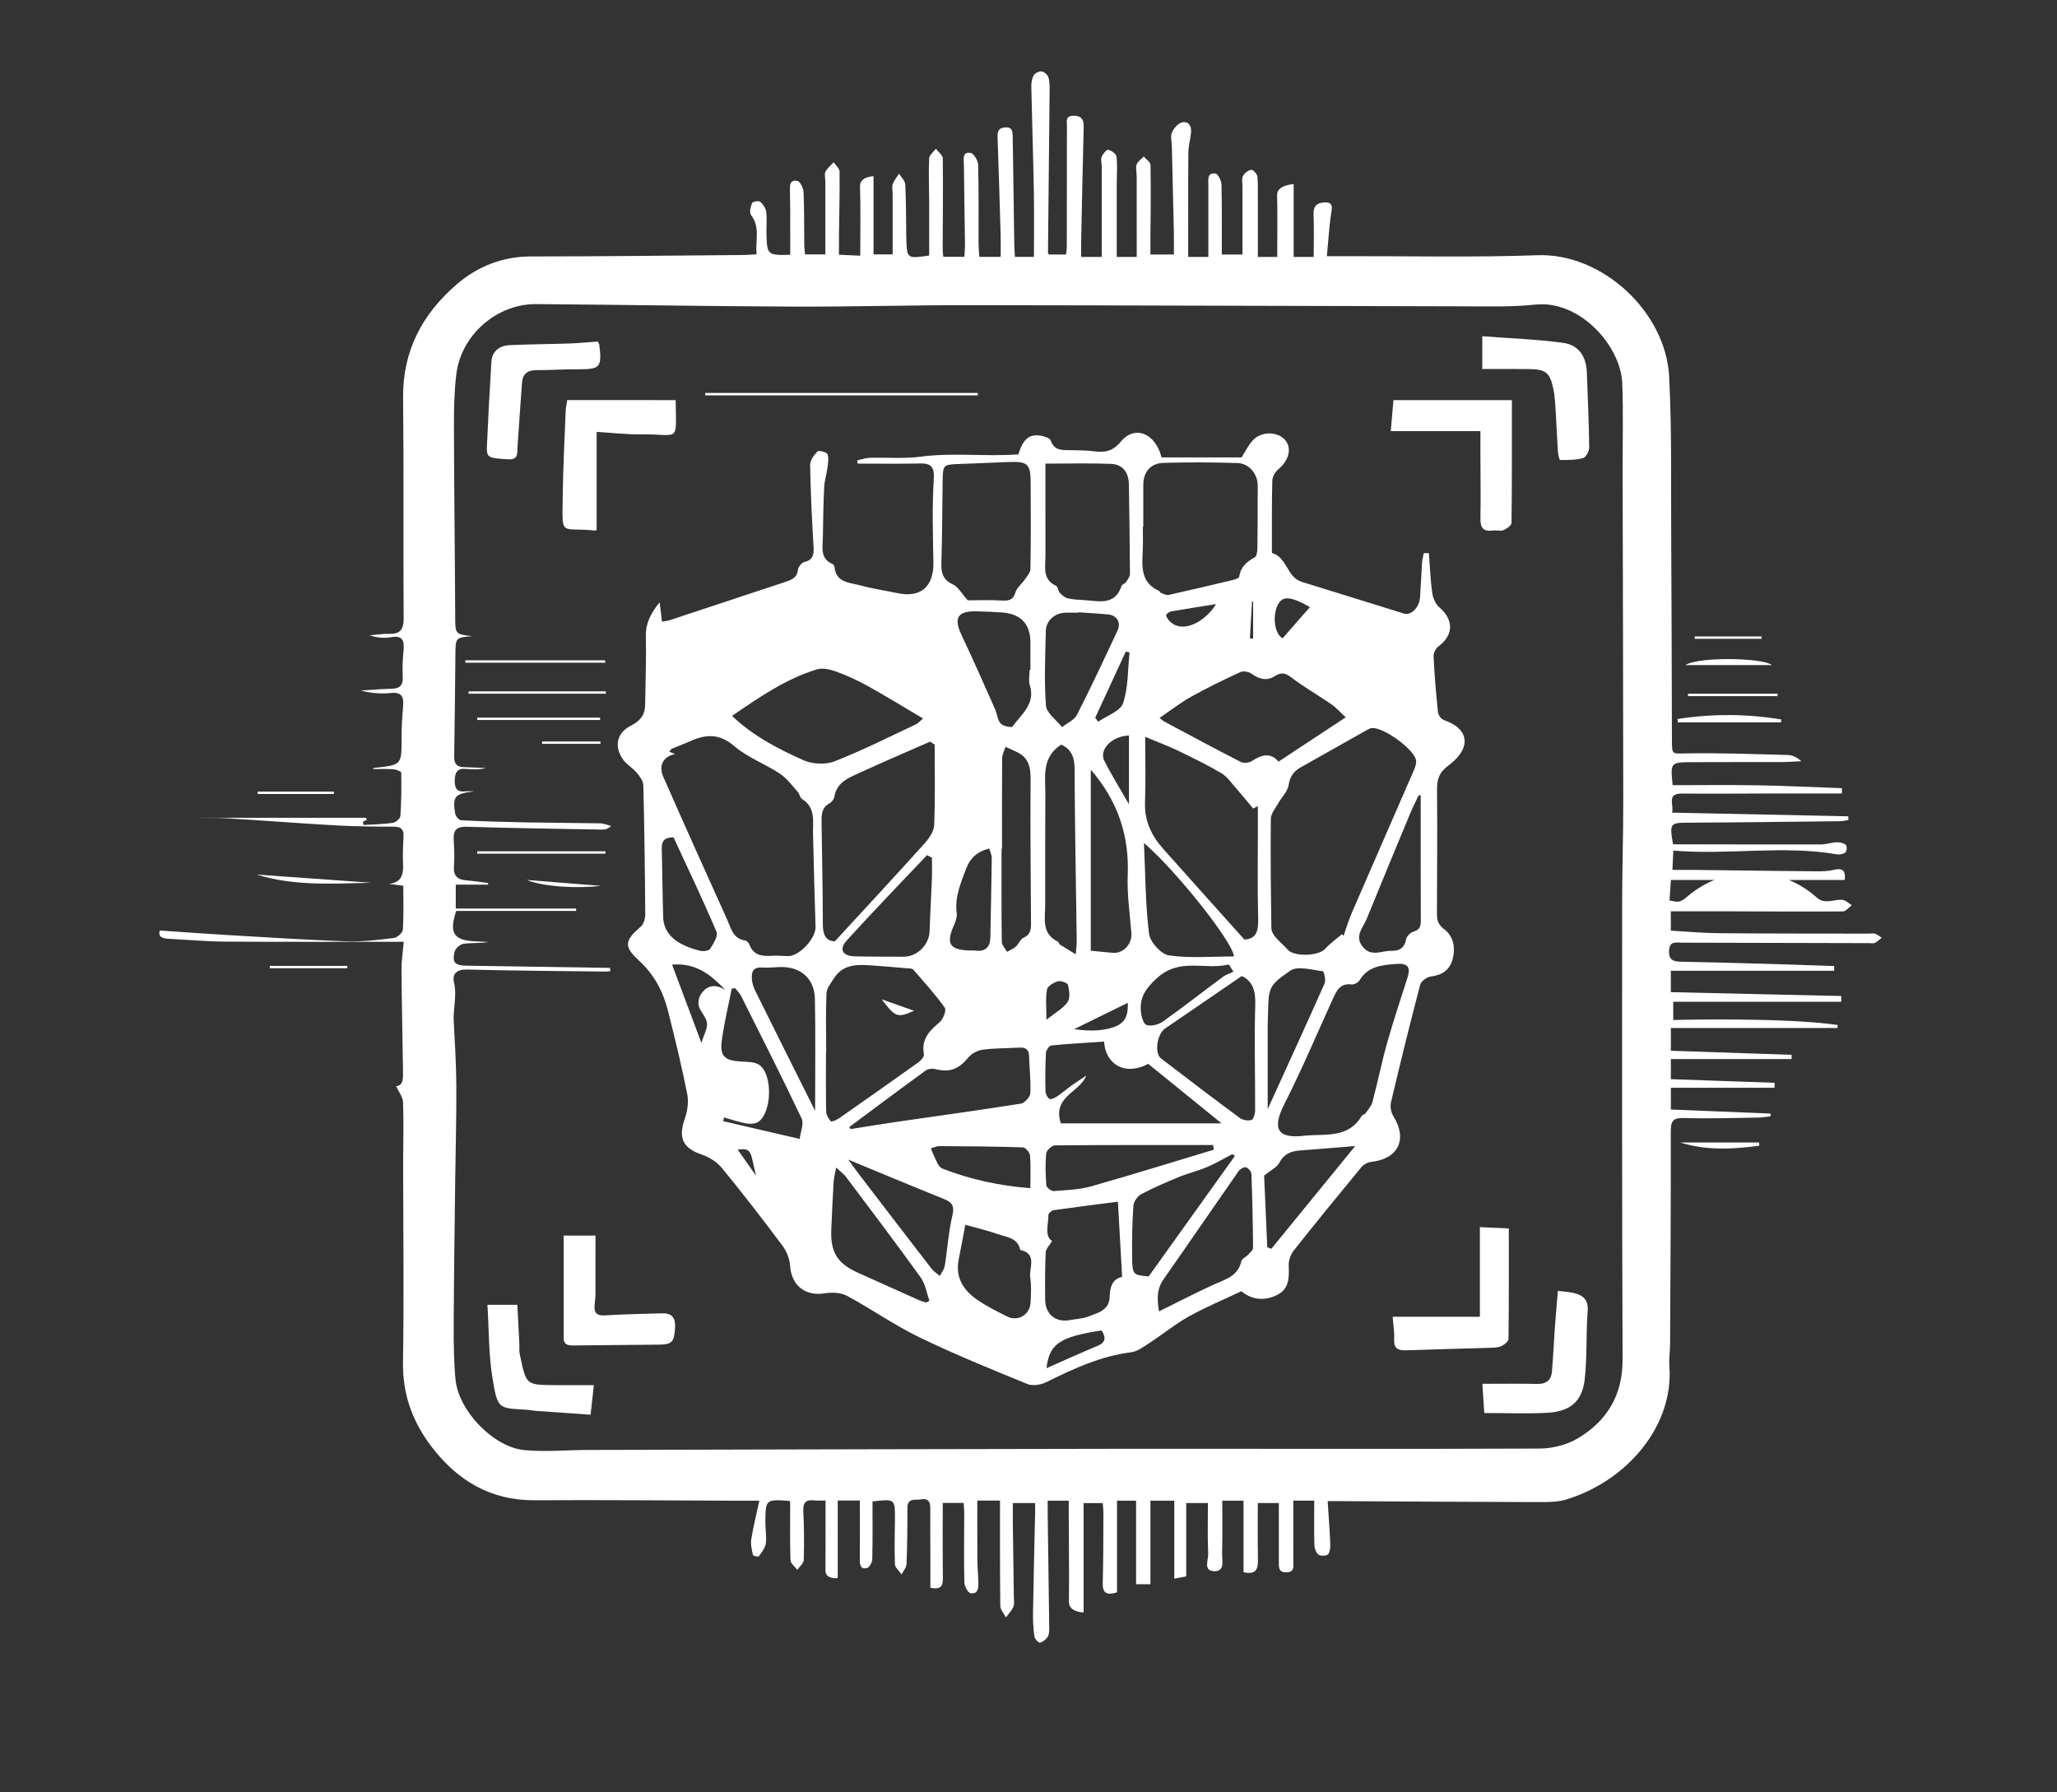 <?xml version="1.0" encoding="utf-8"?>
<!-- Generator: Adobe Illustrator 27.4.1, SVG Export Plug-In . SVG Version: 6.00 Build 0)  -->
<svg version="1.1" id="Layer_1" xmlns="http://www.w3.org/2000/svg" xmlns:xlink="http://www.w3.org/1999/xlink" x="0px" y="0px"
	 viewBox="0 0 861.7 750.79" style="enable-background:new 0 0 861.7 750.79;" xml:space="preserve">
<rect x="0" y="0" width="861.7" height="750.79" fill="#333333" stroke="none"/>
<style type="text/css">
	.st0{fill:#FFFFFF;}
</style>
<path class="st0" d="M418.92,628.62h-9.51c0,0-0.04,16.76,0.02,25.01c0.02,3,0.35,5.99,0.41,8.99c0.05,2.36,0.11,5.3-3.25,4.81
	c-1.11-0.16-2.59-2.95-2.62-4.56c-0.22-9.66-0.06-19.33-0.05-29c0-1.62-0.25-4.25-0.25-4.25h-8.74c0,0-0.09,20.93,0.05,31.7
	c0.04,3.32-1.08,4.7-5.23,3.84c0-3.36,0.01-6.93,0-10.51c-0.02-7.66-0.09-15.33-0.04-22.99c0.02-2.82-1.17-4.04-3.94-3.53
	c-2.34,0.44-5.67-0.84-5.65,3.62c0.04,7.83-0.06,15.67-0.37,23.49c-0.06,1.47-1.34,2.89-2.06,4.33c-0.98-1.43-2.73-2.83-2.79-4.29
	c-0.27-6.32-0.03-12.66,0-18.99c0.03-8.38,0.02-8.38-9.4-7.31c0,8.02,0.1,16.13-0.1,24.23c-0.03,1.29-1.15,3.38-2.16,3.65
	c-2.86,0.77-3.07-1.44-3.05-3.65c0.05-7.96,0.02-15.92,0.02-24.61h-9.27v32.51c0,0-5.19,0.66-5.15-3.19
	c0.09-9.62,0.03-19.24,0.03-29.33c-1.88,0-3.35,0.14-4.78-0.03c-3.46-0.41-4.7,0.9-4.53,4.47c0.33,6.82,0.4,13.67,0.19,20.49
	c-0.04,1.4-1.77,2.74-2.72,4.11c-0.99-1.34-2.79-2.65-2.84-4.02c-0.27-8.12-0.13-16.25-0.13-24.51c-0.09-0.06-0.36-0.35-0.64-0.37
	c-9.62-0.62-9.65-0.62-9.75,8.93c-0.03,2.99,0.58,6.04,0.18,8.96c-0.26,1.9-1.72,3.69-2.91,5.35c-0.22,0.3-2.39-0.14-2.47-0.5
	c-0.46-2.15-1.05-4.45-0.72-6.56c0.8-5.12,2.09-10.16,3.4-16.24c-4.47,0-7.56,0.01-10.65,0c-27.83-0.08-55.65-0.34-83.48-0.17
	c-18.38,0.11-32.18-8.15-43.03-22.23c-8.06-10.46-12.34-22.03-12.12-35.61c0.45-27.81,0.08-55.63,0.06-83.45
	c0-8.47,0.27-16.95-0.03-25.4c-0.08-2.21-1.82-4.37-2.91-6.8c3.22-0.16,2.92-3.68,2.87-6.98c-0.2-13.94-0.52-27.87-0.62-41.81
	c-0.03-3.68,0.57-7.36,0.94-11.69c-25.53,0-49.99,0.1-74.45-0.06c-7.82-0.05-15.64-0.74-23.46-1.15c-2.64-0.14-5.16-0.45-4.31-3.51
	c9.15,0.62,18.01,1.29,26.88,1.81c17.12,0.99,34.24,2.12,51.37,2.73c6.61,0.23,13.3-0.62,19.89-1.42c1.42-0.17,3.63-2.2,3.71-3.49
	c0.39-6.08,0.18-12.2,0.18-18.38c-2.64-0.34-4.38-0.56-6.12-0.79c6.18-0.6,6.18-4.86,5.99-9.45c-0.14-3.45,0.04-6.92,0.22-10.37
	c0.16-2.95-0.95-4.13-4.04-4.14c-8.16-0.01-16.33-0.09-24.48-0.54c-15.29-0.86-30.55-2.07-45.83-2.99
	c-4.26-0.26-8.54-0.04-12.81-0.2h71.33c0.18,0.11,0.35,0.48,0.53,0.84c-0.57,0.27-1.14,0.55-1.71,0.82
	c0.09,0.45,0.18,0.91,0.26,1.36c4.09-0.25,8.21-0.29,12.26-0.88c1.22-0.18,3.11-1.81,3.18-2.88c0.42-6.04,0.47-12.11,0.36-18.17
	c-0.01-0.51-2.12-1.33-3.29-1.41c-2.81-0.21-5.65-0.07-8.78-0.07c0.51-0.28,0.73-0.5,0.97-0.52c11.35-1.24,11.27-1.23,11.23-12.46
	c-0.02-4.48,0.29-8.98,0.66-13.45c0.33-3.92-0.67-5.92-5.19-5.45c-4.11,0.43-8.29,0.09-12.53-1.02c4.28-0.26,8.55-0.67,12.83-0.74
	c3.67-0.06,4.94-1.63,4.73-5.26c-0.21-3.61,0-7.27,0.35-10.88c0.4-4.19-0.53-6.35-5.41-5.44c-2.84,0.53-5.86,0.1-8.9-0.8
	c2.69-0.23,5.39-0.7,8.07-0.62c4.65,0.14,6.3-1.65,6.27-6.49c-0.21-30.82,0.1-61.65-0.23-92.47c-0.21-19.69,8.15-35.18,22.53-47.53
	c8.72-7.48,19.16-11.63,31.14-11.63c29.66,0.01,59.32-0.37,88.99-0.6c1.63-0.01,3.26-0.18,5.44-0.31
	c-0.62-5.69,1.62-11.26-2.33-16.4c-0.79-1.03-0.2-3.5,0.41-5.04c0.24-0.6,2.8-1.07,3.42-0.55c1.21,1.01,2.31,2.7,2.51,4.24
	c0.38,2.95,0.04,5.99,0.11,8.98c0.22,9.1,0.37,9.22,9.96,8.99c0-6.4,0.01-12.81-0.01-19.22c-0.01-2.33-0.15-4.67-0.11-7
	c0.04-2.24-0.55-5.38,3.09-4.73c1.15,0.21,2.52,2.97,2.6,4.62c0.33,7.32,0.22,14.66,0.3,21.99c0.01,1.3,0.2,2.6,0.33,4.17h8.51
	c0-10.1,0-20.37,0-30.64c0-1.33-0.49-2.89,0.03-3.94c0.77-1.53,2.26-2.7,3.45-4.02c0.86,1.3,2.46,2.59,2.47,3.9
	c0.1,9-0.13,18-0.25,26.99c-0.03,2.46,0,4.93,0,7.86c3.17,0.14,5.74,0.25,8.91,0.4c0-9.92,0.2-19.49-0.09-29.06
	c-0.13-4.2,5.66-4.22,5.66-4.22v32.74h8c0-8.25,0-16.86,0-25.46c0-1.33-0.38-2.79,0.04-3.97c0.57-1.58,1.74-2.94,2.65-4.4
	c0.91,1.51,2.52,2.99,2.6,4.54c0.37,7.32,0.33,14.65,0.43,21.99c0,0.33,0.01,0.67,0.02,1c0.25,8.05,0.37,8.14,9.57,6.76
	c0-7.65,0.02-15.43-0.01-23.2c-0.02-5.83-0.28-11.67,0-17.49c0.06-1.38,1.82-2.69,2.8-4.03c1.01,1.34,2.89,2.67,2.91,4.02
	c0.16,12.66,0,25.33-0.05,37.99c0,0.81,0.26,3.25,0.26,3.25h8.84c0,0,0.27-3.86,0.25-5.62C404.11,91,403.88,80,403.79,69
	c-0.02-2.11-0.89-5.49,2.79-4.95c1.32,0.19,3.13,3.19,3.17,4.95C410.05,80,409.9,91,409.93,102c0,1.63,0.32,5.62,0.32,5.62h8.94
	c0,0,0.07-6.22-0.01-9.14c-0.39-13.48-0.8-26.96-1.27-40.44c-0.08-2.34-0.15-4.35,2.98-4.65c3.38-0.32,3.32,1.89,3.35,4.15
	c0.21,14.83,0.42,29.66,0.65,44.49c0.02,1.62,0.27,5.59,0.27,5.59h7.96c0,0,0.13-18.8-0.03-27.75c-0.27-14.49-0.76-28.98-1.06-43.47
	c-0.03-1.6,0.21-3.41,0.96-4.77c0.52-0.94,2.17-1.8,3.25-1.73c1.01,0.06,2.4,1.21,2.81,2.21c0.61,1.46,0.67,3.23,0.65,4.86
	c-0.2,22.98-0.46,45.96-0.69,68.94c0,0.31,0.43,0.71,0.43,0.71h7.12c0,0,0.33-2.15,0.33-3.58c0.03-16.66,0.03-33.33,0.05-49.99
	c0-2.08-0.75-4.58,2.8-4.57c3.23,0.01,4.31,1.54,4.23,4.7c-0.43,15.99-0.73,31.99-1.06,47.98c-0.04,1.95-0.01,6.47-0.01,6.47h8.64
	c0,0,0.01-25.46-0.01-37.91c0-1.33-0.51-2.82-0.06-3.95c0.5-1.25,2.06-3.18,2.76-3.02c1.37,0.31,3.4,1.76,3.51,2.9
	c0.4,3.96,0.07,7.98,0.07,11.98c-0.01,9.78,0,19.57,0,29.99h8.37c0-11.54,0.01-22.64-0.01-33.73c0-1.67-0.54-3.47-0.04-4.95
	c0.44-1.31,1.96-2.27,3-3.38c0.99,1.19,2.81,2.35,2.83,3.56c0.23,10.16-0.04,30.49-0.04,30.49v7.01h9.83c0-2.72,0.06-6-0.01-9.28
	c-0.26-11.98-0.56-23.96-0.84-35.94c-0.05-2-0.67-4.25,0.05-5.93c0.75-1.76,2.6-3.89,4.29-4.22c2.86-0.56,4.01,1.77,3.68,4.52
	c-0.33,2.8-1.1,5.59-1.12,8.39c-0.12,14.27-0.05,43.47-0.05,43.47h8.44c0,0-0.01-20.32,0-30.1c0-2.27-0.6-5.34,3-4.82
	c1.08,0.16,2.47,3,2.51,4.65c0.24,9.79,0.12,29.27,0.12,29.27h8.66c0,0,0-18.85,0-28.48c0-1.49-0.41-3.21,0.2-4.4
	c0.61-1.21,2.18-2.42,3.48-2.61c0.74-0.11,2.47,1.74,2.57,2.82c0.34,3.47,0.13,6.99,0.2,10.48v23.19h8.12
	c0-9.15,0.13-17.59-0.05-26.02c-0.09-4.16,6.93-4.47,6.93-4.47s0,20.29,0,30.49c3.33,0,5.76,0,8.39,0c0-6.1,0.17-12.01-0.06-17.9
	c-0.14-3.56,1.57-4.83,4.68-4.94c2.58-0.09,3.29,0.86,2.83,3.7c-0.96,5.97-1.28,12.05-1.93,18.84c3.77,0,6.54,0.01,9.31,0
	c26.29-0.07,52.6,0.55,78.86-0.41c27.21-0.99,53.78,23.75,55.2,50.76c1.13,21.41,0.73,42.91,0.86,64.37
	c0.18,29.28,0.21,58.56,0.31,87.85c0.02,6.53,0.04,5.8,6.32,5.71c14.1-0.22,28.21,0.3,42.32,0.68c1.89,0.05,3.75,1,5.58,2.6
	c-2.66,0.12-5.32,0.34-7.99,0.35c-12.64,0.04-25.29-0.03-37.93,0.05c-8.95,0.06-8.95,0.14-8,9.64c11.84,0,23.74-0.16,35.62,0.05
	c11.77,0.21,23.54,0.79,35.3,1.21c-0.01,0.74-0.02,1.48-0.02,2.22c-10.3,0-20.6-0.01-30.91,0c-11.97,0.01-23.95,0.16-35.92,0.02
	c-6.92-0.08-3.37,4.76-4.32,8c24.85,0.52,49.33,1.03,73.82,1.54c0.02,0.51,0.04,1.02,0.06,1.53c-1.09,0.18-2.17,0.51-3.26,0.52
	c-21.13,0.24-42.26,0.52-63.38,0.61c-8.11,0.04-8.37,0.15-6.83,9.08c1.65,0,3.42,0,5.19,0c18.97,0.03,37.93,0.09,56.9,0.04
	c2.12-0.01,4.23-0.82,6.36-0.9c1.32-0.05,2.91,0.27,3.9,1.03c0.54,0.41,0.53,2.61-0.04,3.12c-0.81,0.74-2.42,1.1-3.57,0.91
	c-22.64-3.91-45.38,0.36-68.61-1.57c-0.14,3.02-0.25,5.39-0.38,8.08c3.54,0,6.62-0.03,9.71,0.01c16.8,0.2,33.61,0.44,50.41,0.59
	c2.48,0.02,5.04-0.03,7.42-0.62c4.2-1.03,5.05,0.84,4.63,4.25c-23.98,0-48.11,0-72.82,0c-0.16,2.46-0.35,5.41-0.56,8.58
	c2.85,0.48,4.02,1.35,7.21-1.44c15.54-13.59,39.09-13.64,54.42,0.19c3.45,3.12,7.22,0.63,10.75,0.99c1.39,0.14,2.66,1.46,3.98,2.25
	c-1.26,0.9-2.51,2.59-3.77,2.6c-16,0.12-32.01-0.01-48.02-0.05c-7.88-0.02-15.76,0-24.03,0v8.09c6.59,0.37,13.27,1.02,19.95,1.08
	c21.07,0.18,42.13,0.14,63.2,0.18c0.84,0,1.77-0.22,2.51,0.05c0.97,0.36,1.79,1.11,2.68,1.69c-0.94,0.73-1.8,1.62-2.84,2.13
	c-0.69,0.33-1.66,0.11-2.5,0.11c-26.13-0.06-52.26-0.14-78.38-0.19c-2.41,0-5.15-0.81-5.37,3.3c-0.2,3.75,1.6,4.59,4.81,4.66
	c12.3,0.24,24.61,0.58,36.91,0.93c9.16,0.26,18.32,0.59,27.47,0.9c-0.01,0.66-0.02,1.31-0.03,1.97c-22.67,0-68.41,0-68.41,0v8.97
	c24.09,0.54,47.75,1.07,71.41,1.61c-0.01,0.66-0.01,1.32-0.02,2.42h-70.39v7.63c0,0,45.91-1.24,68.86,2.09
	c-0.01,0.43-0.02,0.86-0.03,1.28h-69.82v9.51c17.17,0.57,33.88,1.14,50.58,1.71c0,0.48-0.01,1.79-0.01,1.79h-50.57v8.41
	c14.91,0.51,29.2,1.01,43.49,1.52c-0.02,0.69-0.05,2.07-0.05,2.07h-43.44v9.13c0,0,27.97,1.13,41.78,1.7c0,0.38,0.01,0.77,0.01,1.15
	c-1.76,0.18-3.52,0.51-5.29,0.53c-10.33,0.14-20.67,0.51-30.98,0.17c-4.61-0.15-5.56,1.27-5.55,5.57
	c0.05,29.66-0.14,59.33-0.29,88.99c-0.02,3.16-0.53,6.35-0.3,9.49c1.88,25.08-17.94,48.1-43.21,55.77
	c-3.73,1.13-7.91,1.09-11.88,1.08c-27.33-0.05-54.66-0.24-81.99-0.39c-1.63-0.01-3.26,0-6.07,0c0.39,6.1,0.82,11.63,1.06,17.16
	c0.07,1.7,0.07,3.71-0.78,5.01c-0.48,0.74-3.16,0.94-4.07,0.29c-1.06-0.77-1.72-2.7-1.76-4.16c-0.19-5.95-0.08-11.91-0.08-18.51
	h-8.74c0,8.84,0.01,17.13-0.01,25.43c0,2.1,0.62,4.51-2.87,4.6c-3.35,0.09-3.2-2.11-3.2-4.34c0-8.31,0-24.69,0-24.69h-8.81
	c0,0-0.11,15.84,0.05,23.96c0.08,4-1.07,6.16-6.03,5.03v-29.98h-8.91c0,0,0.12,14.97-0.06,22.23c-0.07,2.88,1.33,7.55-3.45,7.31
	c-4.57-0.22-2.26-4.78-2.38-7.32c-0.33-7.14-0.12-14.31-0.12-21.22h-9.09v30.72c-1.62,0.35-5,0.96-5,0.96s0-21.8,0-32.68
	c-3.4,0-6.49,0-10,0c0,11.51,0,23.29,0,35c-2.11,0-3.8,0-6,0c0-11.8,0-23.29,0-35c-3.14,0-8,0-8,0v38.4c-4.47,1.43-6.09,0.22-5.97-4
	c0.26-9.49,0.23-19,0.28-28.49c0.01-1.8-0.17-3.6-0.27-4.9h-8.03v45.81c0,0-6.18-0.02-6.14-4.4c0.11-12.33-0.03-24.66-0.08-37
	c-0.01-1.62,0-3.25,0-5.42h-8.83c0,2.01-0.02,3.61,0,5.21c0.22,15.99,0.46,31.98,0.65,47.97c0.01,1.31-0.01,2.84-0.65,3.87
	c-0.69,1.11-2.05,2.2-3.28,2.42c-0.62,0.11-2.16-1.63-2.3-2.68c-0.45-3.28-0.62-6.63-0.56-9.95c0.23-14.16,0.58-28.32,0.89-42.48
	c0.03-1.3,0-3.36,0-3.36h-9.36c0,0-0.03,4.43,0,7.03c0.13,10.66,0.29,21.32,0.43,31.98c0.02,1.5,0.34,3.16-0.19,4.45
	c-0.67,1.64-2.06,2.98-3.14,4.45c-0.82-1.62-2.32-3.23-2.34-4.87C418.84,658.19,418.92,628.62,418.92,628.62z M255.55,405.47
	c0.04,0.46,0.08,0.92,0.13,1.39c-0.81,0.05-1.62,0.16-2.42,0.15c-19.21-0.24-38.41-0.35-57.61-0.84c-4.37-0.11-6.3,1.81-5.45,5.4
	c1.3,5.49-0.41,10.75-0.13,16.12c0.47,9.11,1.05,18.23,1.09,27.35c0.07,13.09-0.31,26.18-0.47,39.27
	c-0.24,20.21-0.54,40.42-0.63,60.62c-0.03,7.67,0.04,15.37,0.76,23c1.24,13.09,15.9,28.37,28.93,29.56
	c8.76,0.8,17.67-0.05,26.51-0.07c73.54-0.18,147.08-0.4,220.62-0.48c59.33-0.06,118.67,0.16,178-0.1
	c5.41-0.02,11.46-1.53,16.07-4.27c12.27-7.29,18.83-18.16,18.77-33.08c-0.26-63.61-0.21-127.21-0.19-190.82
	c0-14.2,0.48-28.41,0.47-42.61c-0.02-45.96-0.17-91.92-0.27-137.88c-0.03-12.53,0.32-25.07-0.15-37.59
	c-0.58-15.68-17.75-34.97-36.44-32.99c-9.61,1.02-19.37,0.75-29.06,0.73c-69.52-0.13-139.05-0.42-208.57-0.49
	c-24.22-0.02-48.44,0.69-72.65,0.6c-36.09-0.14-72.19-0.78-108.28-1.05c-16.47-0.12-31.45,12.97-33.42,29.35
	c-0.88,7.27-1.02,14.67-1,22.01c0.07,26.4,0.41,52.8,0.53,79.2c0.03,7.7-0.15,7.7,7.08,8.56c-6.96,0.58-6.93,0.58-7,7.85
	c-0.14,14.17-0.26,28.34-0.5,42.51c-0.05,2.9,0.91,4.42,3.93,4.49c3.13,0.07,6.25,0.28,9.38,0.43c-2.87,0.7-5.66,0.55-8.45,0.31
	c-3.57-0.32-4.54,1.48-4.63,4.78c-0.09,3.42,0.96,5.04,4.53,4.65c1.22-0.14,2.46-0.02,3.69-0.02c-8.14,0.93-9.22,2.03-8.06,9.29
	c0.17,1.09,1.59,2.77,2.5,2.82c8.88,0.47,17.77,0.72,26.66,0.89c10.51,0.2,21.02,0.2,31.52,0.4c1.56,0.03,3.11,0.72,4.66,1.11
	c-1.36,1.25-2.48,1.54-3.59,1.52c-18.87-0.34-37.75-0.59-56.61-1.19c-4.4-0.14-5.96,1.24-5.74,5.33c0.2,3.73,0.42,7.47,0.11,11.18
	c-0.32,3.95,1.35,5.62,5.04,5.93c3.11,0.26,6.21,0.74,9.31,1.13c-0.04,0.23-0.07,0.46-0.11,0.69c-4.42,0-8.84,0-13.49,0
	c0,3.24,0,6.6,0,10c17.1,0,33.76,0,50.42,0c-0.01,0.33-0.01,0.67-0.02,1c-16.74,0-33.43,0-50.22,0c-3,9.05-1.18,12.2,7.42,12.72
	c2.04,0.12,4.09,0.19,6.14,0.28c-3.52,0.61-7.07,0.29-10.5,0.77c-1.41,0.2-3.39,1.92-3.72,3.29c-1.12,4.63,0.17,5.81,5.05,5.88
	C215.51,404.84,235.53,405.16,255.55,405.47z"/>
<path class="st0" d="M746.09,302.62h-43.24c-0.07-0.87-0.04-0.54-0.11-1.42c14.52-2.24,29-2.2,43.44,0.2
	C746.13,302.15,746.15,301.86,746.09,302.62z"/>
<path class="st0" d="M736.99,479.98c-11.06,1.46-22.12,2.1-33.13-1.36h33.04C736.95,479.47,736.93,479.13,736.99,479.98z"/>
<path class="st0" d="M107.52,366.38c16,1.14,31.99,2.28,47.99,3.42C139.42,370.18,123.29,371.28,107.52,366.38z"/>
<path class="st0" d="M742.28,278.62c-11.79,0-23.38,0-36.3,0C711.92,274.97,738.64,275.58,742.28,278.62z"/>
<path class="st0" d="M707.16,290.62h37.48c0,0.18-0.01,0.58-0.01,1h-37.52C707.12,291.19,707.14,290.79,707.16,290.62z"/>
<path class="st0" d="M139.85,332.62h-31.9c0,0,0.01-0.94,0.01-1h31.9C139.86,331.68,139.85,332.62,139.85,332.62z"/>
<path class="st0" d="M145.49,404.62h-32.47c0,0.9,0.01,0.7,0.01,1h32.47C145.5,405.32,145.49,405.52,145.49,404.62z"/>
<rect x="709.94" y="266.62" class="st0" width="28" height="1"/>
<path class="st0" d="M598.59,231.75c0.43,5.54,0.62,11.12,1.39,16.62c0.3,2.15,1.39,4.71,2.98,6.07c6.11,5.2,6.01,11.67-0.43,16.4
	c-1.1,0.81-2.05,2.73-1.99,4.09c0.39,7.8,1,15.6,1.84,23.36c0.15,1.41,1.38,2.97,2.72,3.45c10.98,3.87,10.94,12.11,1.72,18.9
	c-3.98,2.94-4.87,5.83-4.83,10.25c0.16,17.16,0.02,34.32-0.04,51.48c-0.01,2.7,0.25,4.82,2.9,6.79c4.09,3.04,4.93,7.84,3.66,12.67
	c-1.18,4.5-4.37,6.68-9.09,7.25c-1.66,0.2-4.09,1.94-4.48,3.42c-4.31,16.4-8.37,32.87-12.26,49.38c-0.42,1.79,0.09,4.27,1.09,5.86
	c5.96,9.57,1.9,17.85-9.4,19c-1.38,0.14-3.23,1.19-4.11,2.26c-9.59,11.61-19.1,23.28-28.46,35.09c-1.14,1.44-2.01,4.11-1.94,5.94
	c0.19,5.03,0.34,9.94-4.97,12.52c-5.2,2.52-10.32,2.06-14.89-1.62c-7.39,3.51-14.91,6.63-21.97,10.56
	c-5.74,3.2-10.89,7.45-16.42,11.06c-2.45,1.6-5.09,3.61-7.82,3.96c-12.78,1.6-24.12,6.89-35.45,12.49
	c-2.27,1.12-5.72,1.71-7.92,0.81c-15.23-6.22-30.5-12.42-45.3-19.59c-10.45-5.06-20.05-11.86-30.3-17.37
	c-2.57-1.38-6.3-1.53-9.29-1.05c-8.16,1.33-13.97-3.25-14.54-11.47c-0.2-2.89-1.43-6.1-3.17-8.43
	c-8.26-11.06-16.71-21.99-25.47-32.67c-2.05-2.5-5.29-4.5-8.38-5.55c-7.9-2.68-9.93-6.96-7.11-14.97c1.13-3.22,1.69-7.12,1.03-10.41
	c-2.34-11.73-5.16-23.38-8.1-34.98c-2.04-8.02-5.77-15.07-12.07-20.86c-6.58-6.04-6.08-8.37,0.71-14.27
	c1.23-1.07,1.88-3.46,1.87-5.23c-0.12-17.99-0.35-35.98-0.8-53.96c-0.04-1.79-1.47-3.76-2.72-5.25c-1.69-2.01-4.19-3.38-5.71-5.48
	c-3.94-5.46-2.78-11.28,3.22-14.27c3.96-1.97,5.9-4.56,5.96-8.79c0.14-9.61,0.51-19.22,0.31-28.82c-0.11-5.39,2.08-9.45,5.76-14.07
	l1,8.11c1.47-0.28,2.45-0.36,3.36-0.66c16.12-5.32,32.22-10.67,48.33-16c2.59-0.86,4.92-1.72,5.26-5.13
	c0.12-1.18,1.54-2.92,2.66-3.19c3.92-0.95,4.06-3.4,3.86-6.72c-0.67-11.3-1.23-22.61-1.43-33.92c-0.03-1.93,1.6-4.18,3.08-5.68
	c0.55-0.56,3.82,0.25,4.17,1.12c0.67,1.62,0.26,3.76,0.02,5.65c-0.36,2.78-1.26,5.52-1.39,8.31c-0.34,6.99-0.41,13.99-0.54,20.98
	c-0.08,4.2-1.24,8.83,4.07,11.09c0.38,0.16,0.77,0.78,0.81,1.22c0.64,6.73,6.39,6.52,10.82,7.73c5.12,1.4,10.41,2.17,15.62,3.26
	c9.66,2.03,15.18-2.71,14.99-12.89c-0.22-11.72-0.57-23.45,0.17-35.15c0.3-4.77-1.23-6.38-5.53-6.29
	c-8.79,0.19-17.58,0.06-26.37,0.06c-0.07-0.45-0.14-0.9-0.21-1.35c1.75-0.38,3.5-1.03,5.26-1.08c7.15-0.21,14.4,0.45,21.44-0.49
	c13.5-1.8,26.99,0.08,40.82-0.96c1.46-4.49,3.37-9.1,9.76-7.75c1.38,0.29,3.46,0.95,3.79,1.92c1.63,4.82,5.51,3.91,9.03,4.08
	c2.83,0.13,5.69,0.04,8.48,0.4c4.64,0.61,8.15,0.5,11.84-3.96c5.87-7.1,14.53-3.6,17.08,6.59h33.52c1.42-2.18,2.78-5.09,4.87-7.31
	c3.59-3.8,10.49-3.53,13.47,0.11c2.84,3.46,1.47,8.5-2.87,12.11c-1.31,1.09-2.54,3.12-2.58,4.76c-0.26,9.49-0.16,18.99-0.17,28.49
	c0,0.66-0.09,1.85,0.12,1.92c6.28,1.83,6.18,10.15,12.37,12.05c14.31,4.4,28.58,8.89,42.89,13.3c2.91,0.9,6.38-2.59,6.68-6.78
	c0.35-4.81,0.51-9.64,0.83-14.46c0.09-1.37,0.48-2.72,0.73-4.09C597.16,231.73,597.88,231.74,598.59,231.75z M282.8,315.87
	c-4.98,1.09-7.06,4.73-4.86,9.73c8.77,19.94,17.7,39.81,26.68,59.65c1.62,3.57,2.42,8.03,7.54,8.75c0.67,0.09,1.5,0.97,1.76,1.67
	c1.75,4.75,5.54,4.98,9.72,4.72c2.15-0.14,4.32,0.12,6.49,0.15c4.77,0.06,11.67-7.48,11.51-12.27c-0.43-12.96-0.73-25.93-1.05-38.9
	c-0.13-5.33,1.21-11.05-4.62-14.65c-0.86-0.53-0.99-2.12-1.75-2.96c-2.41-2.66-4.6-5.73-7.52-7.66
	c-6.23-4.11-13.56-6.78-19.14-11.56c-6.15-5.27-11.75-5-18.27-2.1c-2.58,1.15-5.24,2.11-7.84,3.22c-0.36,0.15-0.58,0.65-1.09,1.24
	C281.32,315.29,282.06,315.58,282.8,315.87z M562.17,391.34c0.21,0.25,0.43,0.49,0.64,0.74c1.17-3.28,2.16-6.64,3.54-9.83
	c8.65-19.97,17.4-39.89,26.06-59.86c0.54-1.25,1.04-2.85,0.74-4.09c-1.14-4.73-13.5-13.57-18.34-13.31
	c-0.63,0.03-1.28,0.32-1.84,0.63c-9.39,5.29-18.76,10.62-28.17,15.89c-2.96,1.66-4.42,3.86-4.99,7.41
	c-0.43,2.65-2.85,4.96-4.26,7.48c-1.2,2.15-3.16,4.4-3.19,6.62c-0.18,15.3,0.02,30.6,0.24,45.9c0.02,1.24,0.85,2.65,1.69,3.65
	c1.58,1.88,3.56,3.42,5.16,5.28c2.65,3.06,13,2.69,15.66-0.34C557.17,395.19,559.8,393.38,562.17,391.34z M391.54,311.96
	c-0.63-0.43-1.27-0.86-1.9-1.28c-9.85,4.34-19.75,8.57-29.53,13.06c-4.59,2.11-9.64,3.96-10.59,10.1c-0.16,1.01-1.14,2.22-2.07,2.72
	c-3.25,1.74-3.32,4.7-3.29,7.71c0.17,14.32,0.53,28.64,0.53,42.96c0,4.36,1.22,6.94,5.02,7.13c12.78-13.89,25.23-27.29,37.46-40.87
	c1.94-2.15,4.05-5.11,4.16-7.78C391.8,334.48,391.54,323.21,391.54,311.96z M479.74,308.68c0,10.2,0.25,18.85-0.08,27.48
	c-0.29,7.71,2.7,13.91,7.6,19.42c11.24,12.64,22.55,25.21,34.02,38.01c5.3-0.23,5.92-3.96,5.78-9.07
	c-0.34-12.15-0.12-24.32-0.13-36.48c0-3.44,0-6.87,0-10.31c-0.67,0.32-1.33,0.63-2,0.95c-2.39-2.86-4.73-5.77-7.2-8.57
	c-1.93-2.19-3.69-4.8-6.11-6.23c-5.87-3.46-12.02-6.46-18.17-9.42C489.48,312.55,485.31,311.01,479.74,308.68z M478.94,220.62
	c-0.06,0-0.12,0-0.19,0c0,3.17,0.11,6.34-0.02,9.5c-0.28,6.83-1.2,13.86,6.83,17.42c0.27,0.12,0.35,0.66,0.61,0.76
	c1.1,0.39,2.34,1.16,3.34,0.94c9.09-2,18.15-4.16,27.2-6.33c0.9-0.22,2.35-0.78,2.43-1.34c0.56-4.09,3.12-6.26,6.51-8.11
	c0.86-0.47,1.07-2.64,1.09-4.04c0.12-8.66,0.11-17.33,0.13-25.99c0.01-4.82-3.57-9.3-8.47-9.45c-10.32-0.32-20.66-0.37-30.98-0.07
	c-5.52,0.16-8.48,3.86-8.48,9.22C478.94,208.95,478.94,214.79,478.94,220.62z M346.09,440.62c-0.03,0-0.06,0-0.08,0
	c0,8.31-0.09,16.63,0.08,24.93c0.03,1.45,0.94,3.07,1.92,4.18c0.31,0.35,2.37-0.49,3.36-1.17c11.17-7.79,22.32-15.62,33.39-23.54
	c1.06-0.76,2.46-2.39,2.28-3.34c-1.19-6.28,2.26-9.85,6.59-13.45c1.49-1.23,2.91-5.02,2.16-6.07c-4.02-5.63-8.7-10.78-13.26-16.01
	c-0.42-0.49-1.56-0.42-2.37-0.49c-4.64-0.4-9.27-0.82-13.92-1.14c-6.34-0.43-12.83-1.1-16.94,5.39c-1.25,1.97-2.98,4.13-3.08,6.26
	C345.88,424.31,346.09,432.47,346.09,440.62z M547.06,475.7c8.51-0.66,17.86,1.09,23.37-8.21c0.3-0.51,1.26-0.61,1.61-1.11
	c1.07-1.52,2.45-3.03,2.91-4.76c2.2-8.34,3.9-16.82,6.24-25.11c2.56-9.1,5.63-18.06,8.46-27.08c1.34-4.26,0.05-5.98-4.46-5.63
	c-5.99,0.46-12.03,0.81-15.67,6.89c-0.56,0.94-2.28,1.85-3.33,1.71c-4.8-0.6-6.29,2.64-7.85,6.07
	c-6.67,14.66-12.95,29.52-20.23,43.87C533.06,472.29,534.33,477.41,547.06,475.7z M405.41,251.49c4.12,0,9.11-0.22,14.07,0.08
	c3.02,0.19,4.94-0.12,5.94-3.49c0.57-1.91,2.54-3.37,3.74-5.13c0.98-1.44,2.48-3.01,2.5-4.54c0.21-12.14,0.18-24.29,0.09-36.43
	c-0.06-7.68-1.31-8.73-9.31-8.43c-6.98,0.26-13.96,0.6-20.94,0.84c-6.27,0.22-6.53,0.43-6.62,6.95
	c-0.17,11.48-0.15,22.96-0.52,34.42c-0.13,4.21,0.6,7.15,4.87,9.09C401.38,245.83,402.75,248.53,405.41,251.49z M437.94,194.23
	c0,13.14-0.02,25.94,0.01,38.74c0.01,4.62-1.37,9.72,4.41,12.43c0.82,0.38,0.88,2.14,1.63,2.95c0.89,0.97,2.04,2.02,3.26,2.3
	c2.25,0.53,4.62,0.61,6.94,0.75c6.08,0.36,12.83,2.46,15.64-5.94c0.22-0.66,1.41-0.94,1.85-1.59c0.71-1.06,1.68-2.28,1.67-3.43
	c-0.05-12.5-0.25-24.99-0.44-37.49c-0.07-5.03-2.61-8.43-7.45-8.62C456.84,193.98,448.19,194.23,437.94,194.23z M306.66,299.9
	c8.96,8.55,19.38,13.83,29.92,18.58c3.74,1.69,9.3,1.92,13.1,0.43c11.58-4.52,22.72-10.17,33.99-15.46c1.07-0.5,1.9-1.54,3.01-2.46
	c-8.01-4.73-15.47-9.32-23.13-13.58c-4.2-2.34-8.62-4.37-13.13-6.02c-2.55-0.93-5.77-1.72-8.2-0.98
	C329.17,284.39,318.11,292.07,306.66,299.9z M563.73,300.51c-2.31-2.14-3.93-4.04-5.91-5.41c-5.61-3.87-11.56-7.25-16.97-11.37
	c-2.55-1.94-4.26-2.1-6.8-0.48c-3.37,2.15-6.52,1.29-9.69-0.97c-1.18-0.85-3.47-1.32-4.7-0.75c-6.94,3.19-13.83,6.53-20.5,10.25
	c-4.54,2.53-8.69,5.77-13.43,8.98c1.13,0.86,1.49,1.23,1.92,1.46c10.7,5.71,21.36,11.47,32.15,16.99c1.18,0.61,3.41,0.37,4.57-0.37
	c4.01-2.59,7.76-3.84,11.21,0.23C544.94,312.9,553.9,306.99,563.73,300.51z M520.18,408.89c-11.1,7.6-21.6,14.84-32.16,22.01
	c-3.27,2.22-4.53,10.29-1.69,12.47c10.94,8.39,21.91,16.75,33,24.95c1.24,0.92,3.5,1.33,4.91,0.86c0.9-0.3,1.55-2.67,1.55-4.11
	c0.05-14.8-0.39-29.61,0.05-44.39C526.01,414.96,524.72,411.01,520.18,408.89z M462.52,436.35c-7.65,0.51-14.92,0.9-22.16,1.63
	c-0.86,0.09-2.14,2-2.2,3.12c-0.29,5.31-0.32,10.64-0.2,15.96c0.03,1.16,0.78,2.78,1.69,3.29c0.69,0.38,2.31-0.47,3.29-1.12
	c2.07-1.38,3.95-3.05,5.97-4.5c2.01-1.44,4.09-2.76,6.13-4.12c-2.68,7.08-14.32,8.68-10.65,20c22.83,0,45.54,0,67.36,0
	c-9.68-7.86-20.07-16.29-30.73-24.94C470.91,451.01,463.01,445.52,462.52,436.35z M440.73,519.91c-1.1,1.87-2.62,3.27-2.68,4.74
	c-0.3,6.65-0.29,13.32-0.21,19.98c0.07,6.02,4.56,9.53,10.42,8.38c2.45-0.48,5.06-0.51,7.35-1.39c4.06-1.57,9.06-2.54,9.24-8.34
	c0.13-4.18,1.14-7.54,5.22-8.34c-0.59-10.59-1.16-20.81-1.76-31.52c-9.12,1.18-18.01,2.28-26.89,3.55c-0.86,0.12-2.22,1.3-2.22,1.99
	C439.17,513.12,437.47,517.73,440.73,519.91z M355.75,472.17c0.19,0.28,0.37,0.55,0.56,0.83c6.37-1,12.73-2.07,19.11-3
	c17.42-2.53,34.86-4.9,52.24-7.66c1.57-0.25,3.86-2.78,3.95-4.35c0.28-5.12-0.39-10.29-0.51-15.44c-0.07-2.81-1.33-3.83-4.03-3.68
	c-5.15,0.3-10.35,0.2-15.45,0.87c-2.12,0.28-4.59,1.62-5.96,3.26c-4.14,4.97-7.75,6.39-13.86,4.88c-1.25-0.31-3.05-0.12-4.05,0.61
	C377.02,456.29,366.4,464.25,355.75,472.17z M485.52,549.38c7.89-3.89,15.35-7.8,23.01-11.27c4.83-2.19,10.1-3.45,11.47-9.74
	c0.23-1.04,1.9-1.72,2.78-2.68c0.83-0.91,2.15-1.98,2.14-2.97c-0.07-10.3-0.3-20.6-0.68-30.89c-0.04-1.02-1.28-2.52-2.25-2.8
	c-0.83-0.24-2.48,0.66-3.09,1.53c-10.55,15.11-20.94,30.33-31.51,45.42C484.44,540.2,484.75,544.55,485.52,549.38z M456.94,322.43
	c0,25.69,0,50.6,0,75.83c3.12,0.31,6.23,0.68,9.34,0.91c4.35,0.31,8.02-3.77,7.67-8.19c-0.64-8.13-1.85-16.3-1.53-24.4
	C473.05,350.15,468.43,335.76,456.94,322.43z M350.28,489.12c-0.52,2.84-0.97,4.39-1.06,5.97c-0.39,6.64-0.71,13.29-0.99,19.94
	c-0.4,9.61,2.55,14.3,11.34,18.23c8.49,3.8,16.97,7.64,25.47,11.43c0.96,0.43,2.01,0.67,3.02,0.99c0.43-0.27,0.86-0.53,1.29-0.8
	c-1.19-3.27-1.72-7.01-3.67-9.73c-10.2-14.17-20.75-28.09-31.24-42.07C353.6,491.93,352.37,491.07,350.28,489.12z M451.83,256.51
	c0,0.06-0.01,0.11-0.01,0.17c-1.99,0-3.99-0.09-5.98,0.02c-4.09,0.23-7.63,3.42-7.73,7.52c-0.24,10.46-0.74,20.96,0.05,31.36
	c0.24,3.16,4.38,6.03,6.73,9.03c2.13-1.68,5.12-2.92,6.24-5.12c5.96-11.67,11.51-23.55,17.05-35.43c1.53-3.28-0.4-6.34-3.95-6.66
	C460.11,257.01,455.97,256.8,451.83,256.51z M450.65,399.79c0.23-3.1,0.42-4.39,0.4-5.69c-0.32-24.12-0.79-48.23-0.9-72.35
	c-0.02-5-1.79-8.11-5.59-9.8c-8.36,5.35-6.61,13.52-6.65,21.14c-0.07,15.3-0.1,30.61-0.07,45.91c0.01,5.72-1.67,12.11,5.32,15.49
	c0.38,0.18,0.46,0.95,0.84,1.2C445.9,396.92,447.84,398.07,450.65,399.79z M431.31,280.62c0.12,0,0.23,0,0.35,0
	c0-3.65-0.04-7.3,0.01-10.96c0.11-8.23-3.96-12.62-12.29-13.11c-3.48-0.21-6.96-0.4-10.45-0.46c-7.78-0.14-9.48,2.83-6.2,9.79
	c4.89,10.34,9.48,20.82,14.14,31.27c0.87,1.96,1,4.47,2.32,5.95c0.99,1.11,4.56,1.83,4.95,1.28c3.68-5.17,9.73-9.42,7.26-17.31
	C430.79,285.1,431.31,282.78,431.31,280.62z M419.76,355.62c-0.07,0-0.13,0-0.2,0c0,12.97-0.07,25.93,0.1,38.9
	c0.02,1.42,1.43,2.82,2.19,4.23c1.25-0.73,2.66-1.28,3.72-2.23c1.21-1.09,1.86-3.09,3.21-3.69c3.1-1.39,3.14-3.72,3.12-6.49
	c-0.14-19.12-0.3-38.24-0.19-57.36c0.03-5.53,0.44-10.87-5.53-13.84c-1.63-0.81-3.31-1.51-4.97-2.26c-0.49,1.61-1.38,3.22-1.4,4.84
	C419.71,330.35,419.76,342.98,419.76,355.62z M479.22,353.15c0.63,13.62,0.61,25.94,2.14,38.06c0.44,3.45,5.09,8.58,8.36,9.04
	c8.9,1.26,18.09,0.43,27.21,0.43C516.49,394.66,492.55,364.54,479.22,353.15z M517.35,484.21c-0.39-0.23-0.78-0.45-1.18-0.68
	c-3.49,1.81-6.88,3.84-10.49,5.37c-3.81,1.62-7.9,2.57-11.73,4.14c-5.37,2.2-10.72,4.5-15.84,7.22c-1.57,0.83-3.19,3.11-3.31,4.83
	c-0.51,7.11-0.64,14.26-0.54,21.39c0.11,7.62,0.29,7.62,6.93,8.24C493.45,517.61,505.4,500.91,517.35,484.21z M595.15,333.25
	c-0.27-0.06-0.53-0.13-0.8-0.19c-1.26,2.68-2.62,5.32-3.75,8.06c-6.06,14.57-12.11,29.15-18.06,43.78
	c-1.52,3.74-5.37,7.23-1.6,11.82c3.57,4.35,8.04,1.44,12.08,1.59c2.96,0.11,5.34-1.1,5.97-4.71c0.22-1.27,1.79-2.92,3.06-3.28
	c2.68-0.77,3.15-2.31,3.14-4.75C595.12,368.13,595.15,350.69,595.15,333.25z M404.39,513.09c-0.93,4.86-1.82,9.69-2.78,14.51
	c-1.52,7.67,2.07,13.06,8.01,17.08c3.83,2.59,8.03,4.69,12.17,6.79c4.6,2.34,9.66-0.63,9.93-5.82c0.18-3.48,0.37-7.03-0.14-10.45
	c-0.61-4.07,3.14-9.94-4.22-11.59c-0.96-5-5.47-5.27-9.05-6.52C414,515.59,409.53,514.54,404.39,513.09z M341.46,465.37
	c0-16.05,0.21-31.52-0.09-46.99c-0.16-8.36-5.94-13.38-14.15-13.27c-2.66,0.04-5.34,0.4-7.98,0.21c-3.93-0.29-4.51,2.1-4.26,5.02
	c0.14,1.62,0.69,3.29,1.41,4.75C324.63,431.72,332.94,448.32,341.46,465.37z M508.51,481.63c-0.12-0.65-0.23-1.3-0.35-1.95
	c-22.08,0-44.17-0.06-66.25,0.15c-1.29,0.01-3.53,2.09-3.65,3.36c-0.42,4.44-0.28,8.96,0.08,13.42c0.07,0.9,2.07,2.43,3.08,2.35
	c5.28-0.39,10.71-0.58,15.76-2C474.36,492.11,491.41,486.78,508.51,481.63z M390.41,359.33c-0.69-0.37-1.38-0.73-2.07-1.1
	c-11.25,11.9-22.66,23.66-33.66,35.8c-3.35,3.7-1.71,6.46,3.37,6.6c6.81,0.18,13.63,0.11,20.45,0.16
	c5.79,0.04,10.77-5.04,10.93-10.82c0.2-7.3,0.68-14.59,0.96-21.88C390.51,365.17,390.41,362.25,390.41,359.33z M335.01,477.12
	c0.36-3.11,1.83-6.4,0.82-8.52c-8.2-17.27-16.84-34.34-25.41-51.43c-0.6-1.19-1.66-2.15-2.51-3.22c-0.46,0.08-0.93,0.16-1.39,0.24
	c-1.42,7.24-3.18,14.43-4.16,21.73c-0.89,6.57,1.29,8.43,8.16,8.79c2.58,0.14,5.65,0.08,7.58,1.42c5.61,3.93,5.31,19.61-0.3,23.76
	c-1.23,0.91-3.45,1.05-5.07,0.77c-3.19-0.56-6.29-1.66-9.43-2.54c-0.13,0.52-0.25,1.04-0.38,1.56
	C313.26,472.07,323.59,474.47,335.01,477.12z M355.36,485.8c1.62,2.21,3.02,4.2,4.5,6.13c10.11,13.2,20.21,26.41,30.38,39.56
	c0.92,1.19,2.3,2.03,3.47,3.03c0.71-1.4,1.82-2.74,2.06-4.21c1.14-7.03,1.56-14.22,3.2-21.11c1-4.17-0.26-5.6-3.72-6.99
	C382.05,496.91,368.93,491.41,355.36,485.8z M529.55,492.49c0.42,9.6,0.88,19.8,1.33,30.01c0.57,0.22,1.14,0.43,1.7,0.65
	c11.42-13.99,22.84-27.98,35.13-43.04c-8.6,0.69-15.85,1.32-23.12,1.85c-3.79,0.28-6.72,1.42-8.68,5.17
	C534.89,489.08,532.32,490.24,529.55,492.49z M531.05,464.63c8.43-18.52,16.26-35.55,23.85-52.69c0.61-1.39-0.28-5.02-0.75-5.07
	c-4.58-0.51-10.52-2.37-13.6-0.25c-9.5,6.53-9.08,7.14-9.4,19.36c-0.03,1.16-0.09,2.33-0.1,3.49
	C531.05,440.73,531.05,451.98,531.05,464.63z M282.15,350.78c-3.76-0.02-5.01,1.57-4.93,4.68c0.26,9.64,0.28,19.3,0.61,28.94
	c0.18,5.09,3.18,8.66,7.49,10.97c2.47,1.32,5.2,2.28,7.92,2.93c1.33,0.32,3.68,0.05,4.24-0.81c1.38-2.14,3.42-5.38,2.69-7.11
	C294.52,377.08,288.28,364.04,282.15,350.78z M414.4,355.47c-4.96,1.21-8.04,4.08-9.61,8.28c-2.24,6-4.91,11.94-4.02,18.7
	c0.22,1.67-0.47,3.61-1.18,5.23c-3.35,7.64-1.82,10.21,6.48,10.51c0.83,0.03,1.67-0.08,2.49,0.03c4.23,0.54,6.23-1.37,6.31-5.54
	c0.2-11.11,0.46-22.21,0.59-33.32C415.46,358.15,414.81,356.93,414.4,355.47z M431.63,497.76c0-5.08,0.23-9.41-0.14-13.69
	c-0.11-1.26-1.88-3.36-2.94-3.4c-11.64-0.39-23.3-0.48-34.95-0.53c-1.39-0.01-2.79,0.74-3.68,0.99c1.03,2.3,1.86,4.39,2.89,6.38
	c0.41,0.8,1.11,1.7,1.89,2.01C406.37,494.06,418.46,496.73,431.63,497.76z M516.71,407.08c-0.65-1.01-1.31-2.03-1.96-3.04
	c-9.91,2.5-20.6-3.15-30.29,5.89c-4.59,4.28-6.99,7.84-6.55,13.52c0.17,2.13,1.02,5.48,2.36,5.94c1.94,0.66,5.06-0.15,6.89-1.45
	c8.51-6.03,16.71-12.48,25.1-18.69C513.57,408.28,515.22,407.79,516.71,407.08z M303.93,414.77c-5.98-6.2-12.18-11.53-22.39-10.66
	c4.14,11.05,8.1,21.6,12.28,32.77c1.06-3.44,2.61-5.98,2.35-8.32c-0.26-2.41-2.65-4.52-3.4-6.98c-0.45-1.48-0.05-3.7,0.83-5.03
	C296.21,412.58,299.81,412.15,303.93,414.77z M472.94,336.92c0-10.44,0-19.61,0-28.8c-7.24,0.24-12.64,5.97-10.34,10.55
	C465.57,324.58,469.09,330.2,472.94,336.92z M438.39,573.17c7.16-3.15,14.2-6.36,21.34-9.34c3.77-1.57,3.46-3.73,1.74-6.48
	C443.97,560.03,439.55,562.95,438.39,573.17z M458.79,300.69c0.42,0.55,0.85,1.1,1.27,1.64c3.61-2.53,9.27-4.37,10.4-7.73
	c2.23-6.64,1.96-14.13,2.72-21.26c-0.52-0.13-1.05-0.27-1.57-0.4C467.33,282.19,463.06,291.44,458.79,300.69z M548.75,254.31
	c-8.21-4.61-11.51-4.79-13.48-0.89c-2.33,4.63-1.35,12.25,2.05,13.96C541.08,263.08,544.89,258.73,548.75,254.31z M438.36,427.2
	c3.94-3.16,7.11-4.82,8.89-7.43c1.16-1.7,0.7-4.88,0.13-7.18c-0.22-0.86-3.04-1.84-4.3-1.48c-1.75,0.5-4.25,2.03-4.49,3.46
	C437.94,418.23,438.36,422.07,438.36,427.2z M509.44,253.08c-6.79,1.08-12.81,1.99-18.82,3.06c-0.82,0.15-2.19,1.18-2.12,1.61
	c0.16,0.96,0.93,1.93,1.68,2.66C495.5,265.59,504.95,260.4,509.44,253.08z M472.45,420.1c-7.54,3.71-15.02,7.38-22.5,11.06
	c4.51,0.58,9,0.85,13.28,0.01C470.67,429.71,472.66,426.81,472.45,420.1z M316.72,492.53c-2.52-10.09-1.48-11.64-7.7-10.93
	C311.43,485.01,313.65,488.17,316.72,492.53z M523.6,267.43c0.45,0.04,0.89,0.09,1.34,0.13c0-5.17,0-10.34,0-15.52
	c-0.15-0.02-0.3-0.03-0.45-0.05C524.19,257.14,523.89,262.29,523.6,267.43z"/>
<path class="st0" d="M283.05,167.62c0.16,18.43,1.92,14.14-14.61,14.34c-6.11,0.07-12.23-0.66-18.5-1.04c0,14.09,0,27.62,0,41.08
	c-0.3,0.15-0.45,0.29-0.58,0.27c-14.8-1.56-13.83,3.14-13.63-14.29c0.13-11.99,0.78-23.98,1.24-35.97c0.04-1.12,0.31-2.24,0.63-4.4
	C252.71,167.62,267.78,167.62,283.05,167.62z"/>
<path class="st0" d="M620.17,180.62c-12.7,0-24.83,0-37.56,0c0.39-4.49,0.77-8.89,1.12-13c16.49,0,32.65,0,49.61,0
	c0,17.65,0.06,34.53-0.15,51.41c-0.01,1.07-1.99,2.5-3.35,3.05c-1.3,0.53-3-0.06-4.48,0.16c-4.05,0.58-5.27-1.22-5.19-5.09
	c0.17-9.05,0.01-18.1-0.01-27.16C620.17,187.01,620.17,184.03,620.17,180.62z"/>
<path class="st0" d="M583.4,551.62c12.31,0,24.08,0,36.54,0c0-12.54,0-24.9,0-37.55c4.79,0.22,8.86,0.41,12.12,0.56
	c0,15.77,0.06,31.01-0.13,46.25c-0.01,1.06-1.75,2.48-2.99,3.03c-1.45,0.65-3.24,0.67-4.9,0.72c-11.63,0.37-23.27,0.63-34.9,1.05
	c-3.42,0.12-5.33-0.7-5.12-4.65C584.17,558.09,583.65,555.11,583.4,551.62z"/>
<path class="st0" d="M236.13,517.62c5.25,0,9.04,0,13.33,0c0,8.38,0.02,16.61-0.02,24.84c-0.01,1.49-0.27,2.98-0.38,4.47
	c-0.25,3.24,1.12,4.31,4.45,4.11c7.95-0.5,15.93-0.63,23.9-0.85c4.34-0.12,5.65,2.13,5.37,6.3c-0.38,5.63-1.18,6.74-6.74,6.81
	c-11.82,0.14-23.63,0.24-35.45,0.34c-2.24,0.02-4.47,0.02-4.47-3.19C236.14,546.32,236.13,532.2,236.13,517.62z"/>
<path class="st0" d="M620.94,154.59v-13.73c11.45,0.87,22.69,1.27,33.79,2.75c6.6,0.88,9.76,5.7,10.02,12.38
	c0.4,10.47,0.85,20.95,0.98,31.43c0.02,1.55-1.33,4.13-2.54,4.47c-3.06,0.86-6.41,0.82-9.64,0.8c-0.34,0-0.86-2.33-0.94-3.6
	c-0.44-6.9-0.67-13.82-1.16-20.71c-0.13-1.88-0.38-3.76-0.77-5.6c-1.38-6.61-3.16-8.07-9.83-8.16
	C634.38,154.52,627.91,154.59,620.94,154.59z"/>
<path class="st0" d="M620.97,579.71c8.67,0,15.82-0.12,22.97,0.05c3.67,0.09,5.83-1.46,6.16-4.98c0.55-5.95,0.77-11.93,1.2-17.89
	c0.38-5.25,0.85-10.48,1.3-16.1c2.81,0.36,4.79,0.44,6.69,0.89c3.95,0.93,6.17,2.84,5.8,7.63c-0.72,9.43-0.19,18.97-1.22,28.36
	c-1.03,9.38-5.99,13.64-15.63,14.18c-8.59,0.47-17.22,0.1-26.46,0.1C621.56,588.53,621.27,584.22,620.97,579.71z"/>
<path class="st0" d="M250.43,143.07c0.37,0.79,0.59,1.08,0.63,1.39c1.15,9.48,0.36,10.28-9,10.24c-5.82-0.03-11.65,0.37-17.47,0.37
	c-3.69,0-5.65,1.71-5.92,5.26c-0.68,8.95-1.25,17.91-1.88,26.87c-0.18,2.55,0.51,5.49-3.93,5.22c-8.5-0.52-9.1-0.63-8.87-5.81
	c0.51-11.64,1.14-23.28,1.85-34.91c0.28-4.59,3.31-6.88,7.58-7.1c8.31-0.42,16.63-0.41,24.95-0.7
	C242.34,143.77,246.29,143.36,250.43,143.07z"/>
<path class="st0" d="M204.2,546.62c4.24,0,8.16,0,12.52,0c0.28,5.41,0.57,10.83,0.84,16.25c0.07,1.49-0.13,3.04,0.18,4.48
	c2.73,12.79,2.34,12.84,14.82,12.92c5.27,0.03,10.55,0.01,16.22,0.01c-0.45,4.01-0.86,7.75-1.38,12.38
	c-7.7-0.54-15.4-1.07-23.1-1.63c-1.32-0.1-2.63-0.39-3.95-0.47c-11.56-0.73-11.88,0-14.08-13.44
	C204.68,567.34,204.86,557.27,204.2,546.62z"/>
<path class="st0" d="M295.41,164.62h114.21c0,0,0,0.09,0,1H295.41C295.41,164.7,295.41,164.56,295.41,164.62z"/>
<path class="st0" d="M253.81,290.62c-19.17,0-38.34,0-57.52,0c0-0.33,0-0.67,0-1c19.17,0,38.34,0,57.51,0
	C253.8,289.95,253.8,290.28,253.81,290.62z"/>
<path class="st0" d="M253.62,357.62h-53.69v-1h53.71C253.64,357.13,253.63,357.41,253.62,357.62z"/>
<path class="st0" d="M253.61,277.62h-58.67v-1h58.5C253.49,277.05,253.55,277.26,253.61,277.62z"/>
<path class="st0" d="M199.94,300.62h51.44c0-0.02,0,0.07-0.01,1h-51.44V300.62z"/>
<path class="st0" d="M220.68,368.64c11.84,0.94,22.23,1.77,30.99,2.46C242.06,372.29,227.61,371.52,220.68,368.64z"/>
<path class="st0" d="M214.46,332.62h35.48l0,0h-35.42C214.49,333.13,214.47,333.02,214.46,332.62z"/>
<path class="st0" d="M227.09,310.62h24.45c0,0.29,0.01,0.47,0.01,1H227.1C227.09,311.09,227.09,310.62,227.09,310.62z"/>
<path class="st0" d="M217.38,323.62h20.56l0,0h-20.52C217.4,323.17,217.38,323.62,217.38,323.62z"/>
<path class="st0" d="M217.31,253.62h20.12c0,0,0.01,0.49,0.01,0H217.31C217.32,254.11,217.31,253.62,217.31,253.62z"/>
<path class="st0" d="M382.92,423.44c-6.96,3.08-7.87,2.73-13.54-4.78C374.01,420.3,377.95,421.69,382.92,423.44z"/>
</svg>
